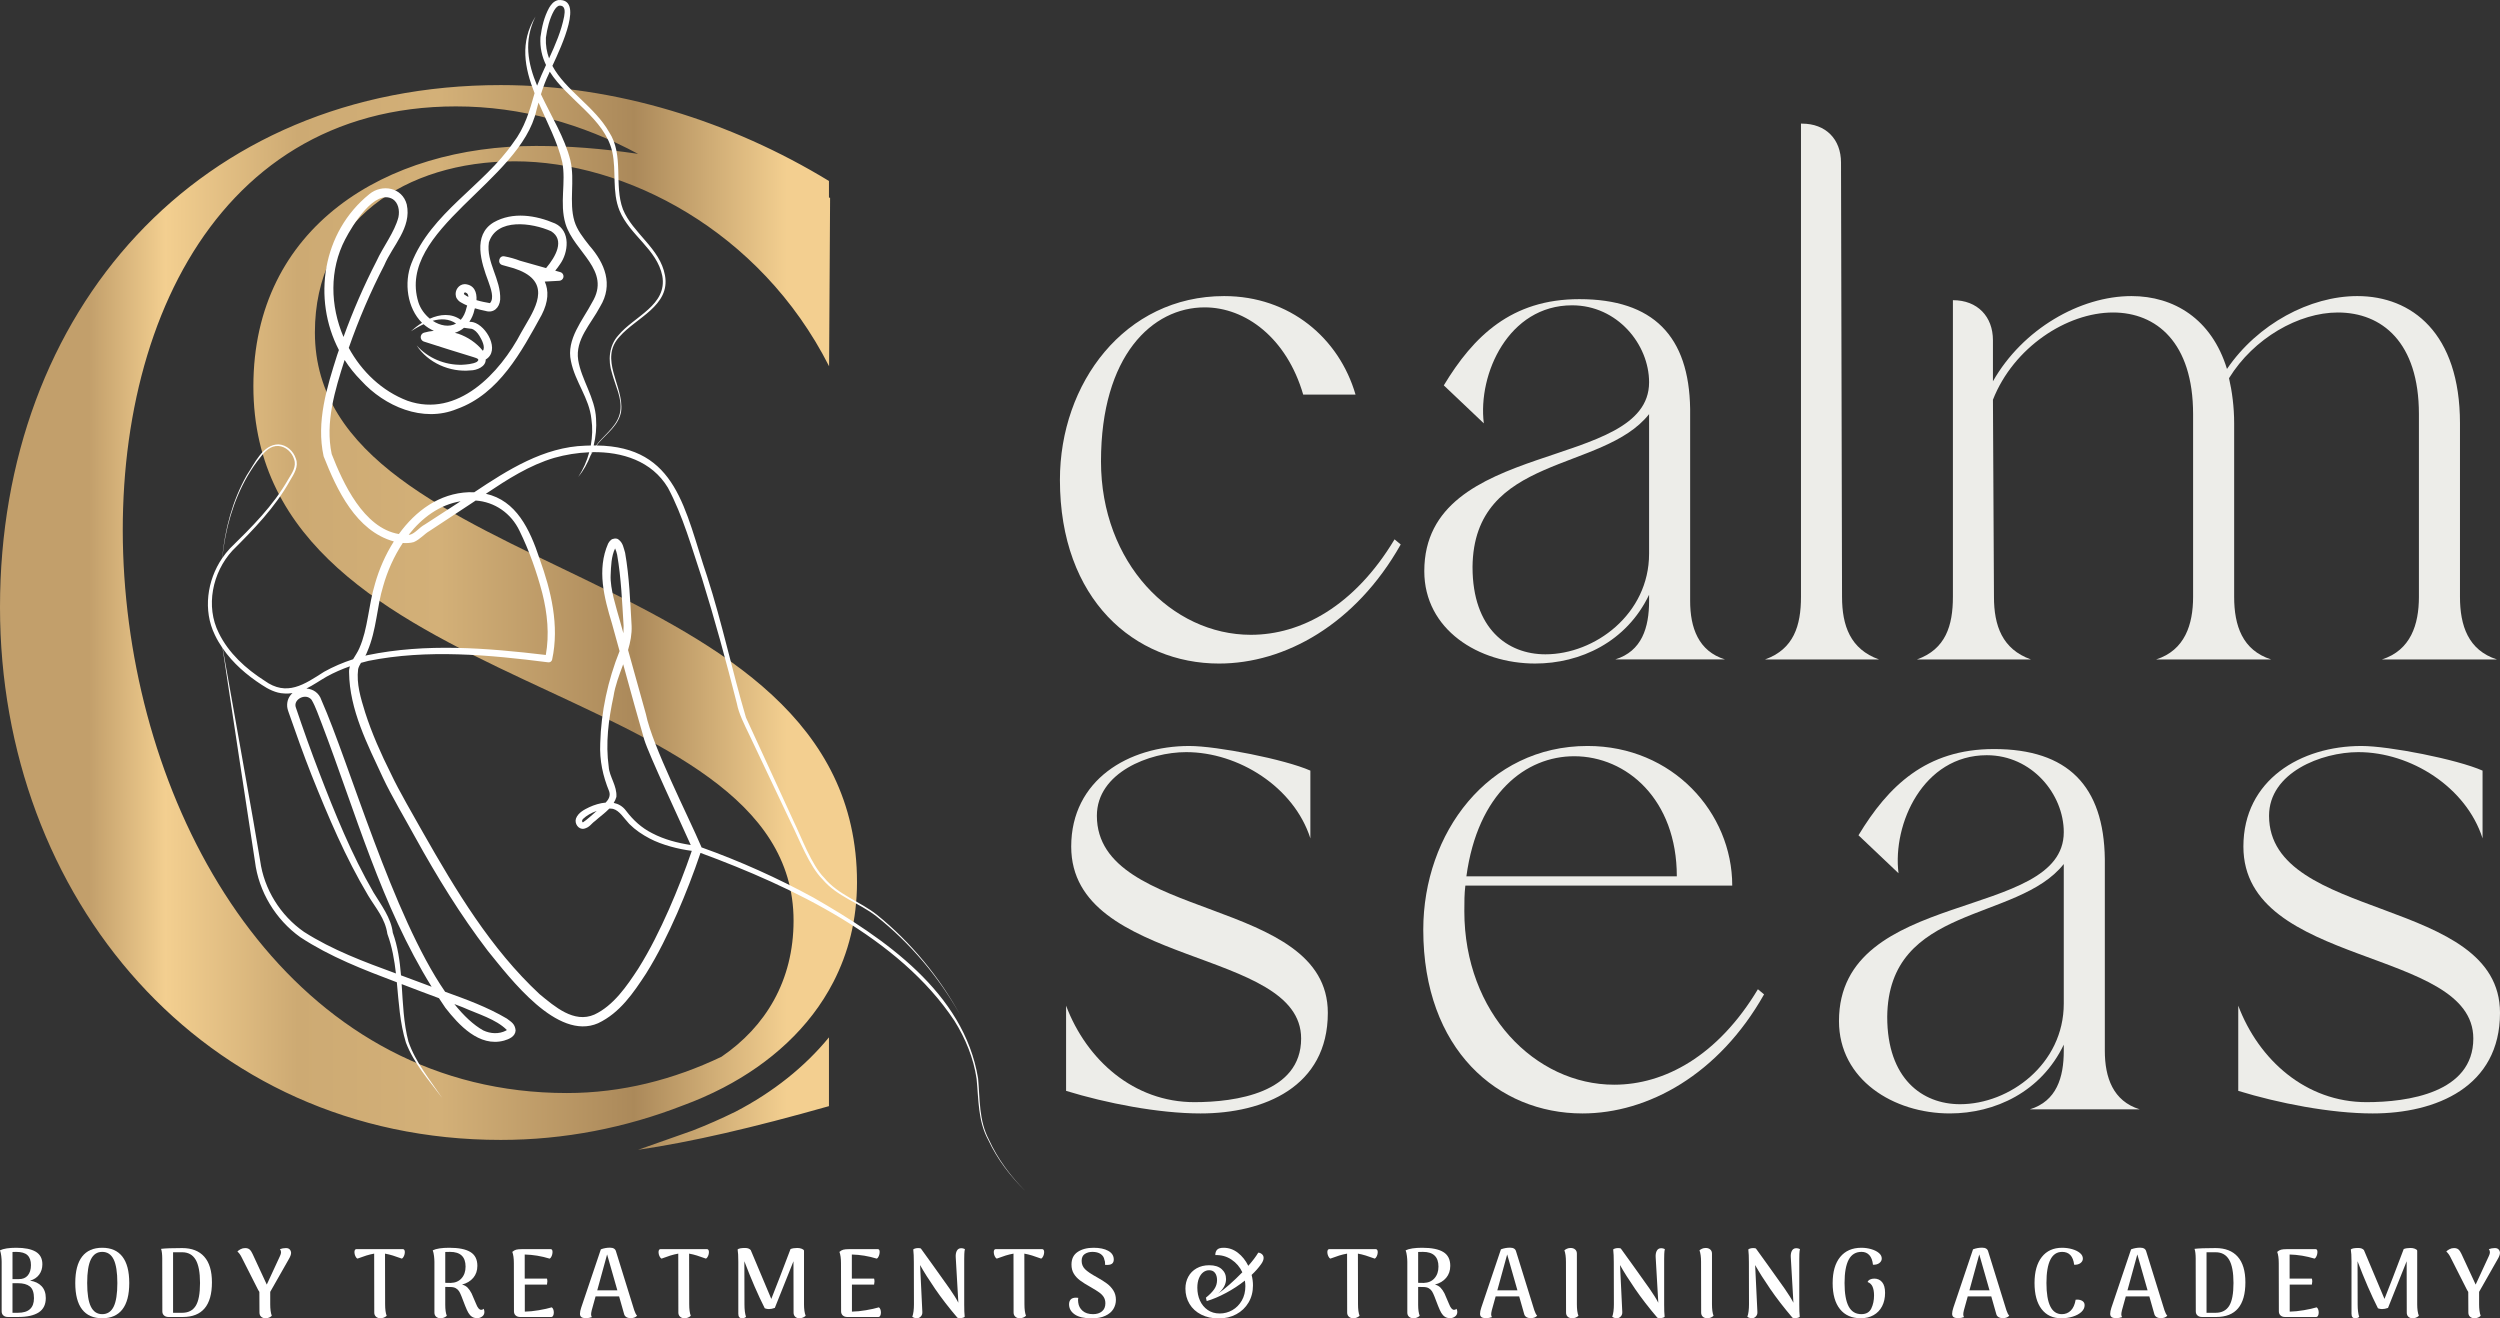 <?xml version="1.0" encoding="UTF-8"?>
<svg xmlns="http://www.w3.org/2000/svg" xmlns:xlink="http://www.w3.org/1999/xlink" id="Layer_2" viewBox="0 0 371.267 195.799">
  <rect x="0" y="0" width="371.267" height="195.799" fill="#333333" stroke="none"/>
  <defs>
    <linearGradient id="linear-gradient" x1="0" y1="91.697" x2="127.271" y2="91.697" gradientUnits="userSpaceOnUse">
      <stop offset=".104" stop-color="#c29f6b"></stop>
      <stop offset=".193" stop-color="#f3cf90"></stop>
      <stop offset=".347" stop-color="#cdaa73"></stop>
      <stop offset=".514" stop-color="#d3b078"></stop>
      <stop offset=".74" stop-color="#ab895a"></stop>
      <stop offset=".918" stop-color="#f3cf90"></stop>
    </linearGradient>
  </defs>
  <g id="Components">
    <g id="_165f8ffa-563f-41b9-8ef6-6ad1cdd54a7d_1">
      <path d="M6.177,191.007c.415.44.623,1.028.623,1.762,0,.967-.35,1.677-1.051,2.132-.701.454-1.724.681-3.066.681h-1.508c-.28,0-.505-.074-.674-.225-.168-.15-.254-.355-.254-.616v-7.336c0-.26-.02-.553-.058-.877-.039-.323-.102-.606-.189-.848.531-.252,1.334-.377,2.407-.377,1.276,0,2.242.196,2.9.586.657.392.986,1.013.986,1.863,0,.599-.16,1.114-.479,1.544-.319.43-.768.727-1.348.892.724.106,1.295.379,1.711.818ZM1.856,185.927v4.03h.928c.58.009,1.028-.172,1.342-.544.313-.372.471-.887.471-1.544,0-.647-.171-1.135-.515-1.464-.343-.328-.906-.492-1.688-.492-.271,0-.45.005-.537.015ZM5.045,192.798c0-.841-.203-1.423-.609-1.747s-.991-.485-1.754-.485h-.827v4.392h.812c1.585,0,2.377-.72,2.377-2.16Z" style="fill:#fff; stroke-width:0px;"></path>
      <path d="M12.193,194.458c-.676-.875-1.015-2.182-1.015-3.922s.339-3.047,1.015-3.922c.676-.875,1.672-1.312,2.986-1.312s2.313.436,2.994,1.312c.682.875,1.023,2.182,1.023,3.922s-.341,3.047-1.023,3.922c-.681.875-1.679,1.312-2.994,1.312s-2.31-.438-2.986-1.312ZM16.876,194.052c.367-.739.551-1.911.551-3.515,0-1.594-.184-2.764-.551-3.509-.368-.744-.934-1.116-1.697-1.116-.754,0-1.314.372-1.681,1.116-.367.745-.551,1.914-.551,3.509s.184,2.764.551,3.509c.367.744.928,1.116,1.681,1.116.763,0,1.329-.369,1.697-1.109Z" style="fill:#fff; stroke-width:0px;"></path>
      <path d="M24.363,195.357c-.169-.15-.254-.349-.254-.601l-.015-7.351v-.514c0-.286-.015-.554-.043-.805-.029-.251-.072-.458-.131-.623.6-.076,1.643-.116,3.132-.116,1.43,0,2.525.428,3.284,1.283.758.855,1.138,2.124,1.138,3.805,0,3.431-1.445,5.147-4.335,5.147h-2.102c-.281,0-.505-.074-.674-.225ZM27.052,194.958c.908,0,1.578-.341,2.008-1.022.43-.681.645-1.815.645-3.4,0-1.575-.217-2.731-.653-3.465-.434-.735-1.102-1.102-2.001-1.102h-1.349v8.989h1.349Z" style="fill:#fff; stroke-width:0px;"></path>
      <path d="M40.13,191.856v1.826c0,.725.077,1.301.232,1.726-.087.087-.21.169-.37.247s-.341.117-.544.117c-.27,0-.49-.075-.66-.225-.168-.15-.254-.355-.254-.617l-.015-3.073c-.048-.068-.096-.145-.145-.232-.048-.087-.082-.15-.101-.189l-2.393-4.726c-.164-.338-.372-.623-.623-.855.106-.116.262-.229.471-.341.207-.111.433-.166.674-.166.29,0,.515.072.674.217.159.145.306.368.441.667l2.102,4.537,1.957-4.233c.107-.212.16-.406.16-.58,0-.155-.053-.304-.16-.449.28-.107.58-.16.898-.16.242,0,.426.068.551.203.126.136.194.304.204.508,0,.252-.126.584-.377,1l-2.726,4.799Z" style="fill:#fff; stroke-width:0px;"></path>
      <path d="M60.049,185.629c.048.082.072.191.072.326,0,.194-.044.387-.13.58-.087.193-.194.319-.319.377-.503-.184-.947-.336-1.334-.457-.387-.12-.773-.214-1.16-.283l.015,7.51c0,.755.077,1.329.232,1.726-.271.242-.58.363-.928.363-.271,0-.491-.078-.66-.232-.169-.155-.255-.358-.255-.61l-.014-8.757c-.387.069-.776.163-1.168.283-.392.121-.829.273-1.312.457-.126-.058-.232-.184-.319-.377-.087-.194-.131-.387-.131-.58,0-.135.025-.244.072-.326.049-.082.117-.123.204-.123h6.929c.087,0,.155.041.204.123Z" style="fill:#fff; stroke-width:0px;"></path>
      <path d="M71.937,194.828c0,.299-.114.528-.341.688s-.461.24-.703.24c-.329,0-.597-.07-.804-.21-.208-.14-.385-.334-.529-.58-.145-.246-.304-.591-.479-1.036l-.536-1.392c-.125-.319-.244-.57-.355-.754-.111-.183-.27-.339-.479-.464-.207-.125-.485-.189-.833-.189l-.755-.014v2.652c0,.706.077,1.252.232,1.638-.27.242-.575.363-.913.363-.28,0-.505-.075-.674-.225-.168-.15-.254-.355-.254-.617v-7.524c0-.26-.02-.553-.058-.877-.039-.323-.102-.606-.189-.848.531-.252,1.349-.377,2.451-.377,1.401,0,2.448.209,3.139.63.691.42,1.036,1.104,1.036,2.051,0,.706-.203,1.3-.609,1.783s-.962.817-1.668,1c.339.087.614.239.827.457.212.217.41.505.594.862l.653,1.522c.125.319.249.549.369.689.121.14.249.215.385.225.155,0,.28-.054.377-.16.077.164.116.319.116.464ZM66.951,190.522c.676-.019,1.211-.251,1.602-.696.392-.444.587-1.02.587-1.726,0-1.459-.769-2.188-2.306-2.188-.357,0-.594.005-.711.015v4.58c.164.01.44.015.827.015Z" style="fill:#fff; stroke-width:0px;"></path>
      <path d="M82.165,194.451c.054.145.08.304.08.478,0,.184-.034.339-.102.464-.068.126-.164.189-.29.189h-4.611c-.27,0-.49-.074-.66-.225-.168-.15-.254-.355-.254-.616l-.015-7.147c0-.715-.077-1.276-.232-1.681.184-.164.375-.273.573-.327.199-.053.481-.079.849-.079h4.292c.173,0,.26.145.26.434,0,.194-.041.39-.123.587-.082.199-.186.327-.311.385-1.227-.377-2.459-.58-3.697-.609v3.58h3.305c.038.117.058.256.058.421,0,.117-.02.271-.058.464h-3.291v4.016c.628-.009,1.324-.079,2.088-.21.763-.13,1.401-.272,1.914-.427.096.058.171.159.224.304Z" style="fill:#fff; stroke-width:0px;"></path>
      <path d="M94.611,195.393c-.222.242-.536.363-.943.363-.261,0-.479-.054-.653-.16-.173-.107-.285-.261-.333-.464l-.74-2.61h-3.494l-.579,2.089c-.058.251-.087.444-.087.579,0,.174.038.309.116.406-.28.106-.57.16-.869.16-.309,0-.536-.051-.682-.153-.145-.101-.217-.268-.217-.5,0-.242.059-.536.174-.884l2.928-8.684c.435-.164.885-.247,1.349-.247.502,0,.802.183.898.551l2.711,8.742c.117.357.256.628.421.811ZM91.682,191.624l-1.523-5.335-1.464,5.335h2.987Z" style="fill:#fff; stroke-width:0px;"></path>
      <path d="M105.209,185.629c.048.082.072.191.072.326,0,.194-.044.387-.13.58-.087.193-.194.319-.319.377-.503-.184-.947-.336-1.334-.457-.387-.12-.773-.214-1.16-.283l.015,7.51c0,.755.077,1.329.232,1.726-.271.242-.58.363-.928.363-.271,0-.491-.078-.66-.232-.169-.155-.255-.358-.255-.61l-.014-8.757c-.387.069-.776.163-1.168.283-.392.121-.829.273-1.312.457-.126-.058-.232-.184-.319-.377-.087-.194-.131-.387-.131-.58,0-.135.025-.244.072-.326.049-.082.117-.123.204-.123h6.929c.087,0,.155.041.204.123Z" style="fill:#fff; stroke-width:0px;"></path>
      <path d="M119.649,195.408c-.271.242-.58.363-.928.363-.261,0-.472-.075-.631-.225s-.239-.355-.239-.617l-.015-7.625-2.769,6.929c-.329.117-.623.174-.885.174-.194,0-.396-.038-.609-.116-1.015-2.01-2.025-4.34-3.03-6.988l.015,6.393c0,.793.077,1.416.232,1.87-.155.135-.353.204-.595.204-.367,0-.55-.222-.55-.667v-7.727c0-.831-.034-1.441-.102-1.827.164-.145.531-.217,1.102-.217.193,0,.355.025.485.072.13.049.249.126.355.232,1.17,2.793,2.189,5.215,3.058,7.264.745-1.865,1.696-4.336,2.857-7.409.28-.106.614-.16,1-.16.241,0,.461.039.66.117.198.077.311.169.341.275v7.959c0,.725.082,1.301.247,1.726Z" style="fill:#fff; stroke-width:0px;"></path>
      <path d="M130.746,194.451c.054.145.08.304.08.478,0,.184-.034.339-.102.464-.068.126-.164.189-.29.189h-4.611c-.27,0-.49-.074-.66-.225-.168-.15-.254-.355-.254-.616l-.015-7.147c0-.715-.077-1.276-.232-1.681.184-.164.375-.273.573-.327.199-.053.481-.079.849-.079h4.292c.173,0,.26.145.26.434,0,.194-.041.39-.123.587-.082.199-.186.327-.311.385-1.227-.377-2.459-.58-3.697-.609v3.58h3.305c.038.117.058.256.058.421,0,.117-.02.271-.058.464h-3.291v4.016c.628-.009,1.324-.079,2.088-.21.763-.13,1.401-.272,1.914-.427.096.058.171.159.224.304Z" style="fill:#fff; stroke-width:0px;"></path>
      <path d="M135.48,195.553c.164-.444.247-1.068.247-1.87l-.015-6.248c0-.763-.028-1.392-.087-1.885.059-.058.158-.106.297-.145.14-.038.283-.058.428-.058.222,0,.362.029.421.087.551.773,1.125,1.571,1.724,2.392,1.102,1.527,1.946,2.711,2.53,3.552.585.841,1.018,1.537,1.298,2.088l-.392-6.784c-.02-.357.029-.655.145-.892.117-.237.295-.375.536-.413.242-.029.469.014.682.13-.049.194-.078.433-.087.717-.01.286-.015.539-.015.761v6.741c0,.367.005.706.015,1.015.009.309.028.579.058.811-.049.059-.143.107-.283.146-.14.038-.283.058-.428.058-.155,0-.28-.025-.377-.072-1.276-1.498-2.377-2.923-3.305-4.277s-1.673-2.532-2.233-3.538l.334,6.96c.02.27-.056.495-.225.674-.168.178-.364.268-.586.268-.242,0-.47-.072-.682-.218Z" style="fill:#fff; stroke-width:0px;"></path>
      <path d="M154.993,185.629c.048.082.072.191.072.326,0,.194-.044.387-.13.58-.087.193-.194.319-.319.377-.503-.184-.947-.336-1.334-.457-.387-.12-.773-.214-1.16-.283l.015,7.51c0,.755.077,1.329.232,1.726-.271.242-.58.363-.928.363-.271,0-.491-.078-.66-.232-.169-.155-.255-.358-.255-.61l-.014-8.757c-.387.069-.776.163-1.168.283-.392.121-.829.273-1.312.457-.126-.058-.232-.184-.319-.377-.087-.194-.131-.387-.131-.58,0-.135.025-.244.072-.326.049-.082.117-.123.204-.123h6.929c.087,0,.155.041.204.123Z" style="fill:#fff; stroke-width:0px;"></path>
      <path d="M159.611,195.205c-.566-.387-.849-.89-.849-1.508,0-.299.082-.538.247-.717s.425-.268.783-.268c.058,0,.174.01.347.029-.028.096-.043.207-.043.333,0,.069.01.189.029.363.058.492.275.903.652,1.232.377.329.894.492,1.551.492.541,0,.981-.137,1.319-.413.339-.275.508-.674.508-1.196,0-.347-.078-.65-.232-.906-.155-.255-.38-.49-.674-.703-.296-.212-.704-.469-1.225-.768-.696-.387-1.239-.727-1.631-1.022-.392-.296-.702-.631-.928-1.008-.228-.377-.342-.826-.342-1.349,0-.841.307-1.466.921-1.877s1.4-.616,2.356-.616c.908,0,1.636.152,2.183.456.545.304.819.732.819,1.283,0,.503-.271.768-.812.798-.039.01-.097.015-.174.015s-.183-.01-.319-.029c.01-.048.015-.111.015-.189,0-.222-.034-.405-.102-.55-.058-.358-.241-.643-.55-.855-.31-.213-.72-.319-1.233-.319-.434,0-.809.104-1.124.311-.314.208-.471.549-.471,1.023,0,.482.166.894.5,1.232.334.338.926.739,1.776,1.203.589.329,1.079.638,1.471.928s.713.636.964,1.036c.252.401.377.863.377,1.385,0,.503-.128.962-.384,1.377-.256.416-.655.75-1.196,1-.541.252-1.214.377-2.015.377-1.112,0-1.951-.193-2.515-.579Z" style="fill:#fff; stroke-width:0px;"></path>
      <path d="M187.388,186.238c.178.14.268.331.268.573,0,.271-.121.576-.363.913-.396.561-.87,1.097-1.42,1.61.135.522.203,1.038.203,1.551,0,.956-.22,1.807-.66,2.551-.44.744-1.046,1.324-1.819,1.739-.773.416-1.643.623-2.609.623-.987,0-1.854-.191-2.602-.573-.75-.382-1.327-.908-1.733-1.581-.405-.671-.609-1.432-.609-2.283,0-.647.143-1.234.428-1.761.285-.527.696-.943,1.232-1.247.537-.304,1.163-.457,1.878-.457.802,0,1.418.194,1.848.58.431.387.646.879.646,1.479,0,.773-.396,1.492-1.189,2.16.483-.329,1.048-.778,1.696-1.349.648-.57,1.285-1.179,1.913-1.826-.367-.783-.905-1.411-1.616-1.885-.711-.474-1.51-.696-2.4-.666,0-.348.092-.617.276-.805.183-.188.502-.282.956-.282.773,0,1.479.246,2.117.739s1.155,1.14,1.551,1.943c.647-.734,1.14-1.387,1.479-1.957.174,0,.35.07.529.21ZM184.872,190.174c-.86.686-1.797,1.3-2.812,1.841s-1.967.943-2.856,1.203l-.117-.507c.541-.434.952-.853,1.232-1.254s.421-.853.421-1.355c0-.435-.1-.788-.297-1.059-.198-.27-.49-.405-.877-.405-.319,0-.612.101-.877.304-.266.203-.479.5-.638.892s-.239.857-.239,1.399c0,.696.13,1.334.391,1.913.261.58.643,1.044,1.146,1.392.502.348,1.096.523,1.783.523.676,0,1.305-.167,1.884-.5.58-.334,1.046-.807,1.4-1.421.352-.614.529-1.326.529-2.139,0-.242-.025-.517-.073-.826Z" style="fill:#fff; stroke-width:0px;"></path>
      <path d="M204.531,185.629c.048.082.072.191.072.326,0,.194-.044.387-.13.58-.087.193-.194.319-.319.377-.503-.184-.947-.336-1.334-.457-.387-.12-.773-.214-1.16-.283l.015,7.51c0,.755.077,1.329.232,1.726-.271.242-.58.363-.928.363-.271,0-.491-.078-.66-.232-.169-.155-.255-.358-.255-.61l-.014-8.757c-.387.069-.776.163-1.168.283-.392.121-.829.273-1.312.457-.126-.058-.232-.184-.319-.377-.087-.194-.131-.387-.131-.58,0-.135.025-.244.072-.326.049-.082.117-.123.204-.123h6.929c.087,0,.155.041.204.123Z" style="fill:#fff; stroke-width:0px;"></path>
      <path d="M216.419,194.828c0,.299-.114.528-.341.688s-.461.24-.703.24c-.329,0-.597-.07-.804-.21-.208-.14-.385-.334-.529-.58-.145-.246-.304-.591-.479-1.036l-.536-1.392c-.125-.319-.244-.57-.355-.754-.111-.183-.27-.339-.479-.464-.207-.125-.485-.189-.833-.189l-.755-.014v2.652c0,.706.077,1.252.232,1.638-.27.242-.575.363-.913.363-.28,0-.505-.075-.674-.225-.168-.15-.254-.355-.254-.617v-7.524c0-.26-.02-.553-.058-.877-.039-.323-.102-.606-.189-.848.531-.252,1.349-.377,2.451-.377,1.401,0,2.448.209,3.139.63.691.42,1.036,1.104,1.036,2.051,0,.706-.203,1.3-.609,1.783-.406.483-.962.817-1.668,1.0.339.087.614.239.827.457.212.217.41.505.594.862l.653,1.522c.125.319.249.549.369.689.121.14.249.215.385.225.155,0,.28-.054.377-.16.077.164.116.319.116.464ZM211.432,190.522c.676-.019,1.211-.251,1.602-.696.392-.444.587-1.02.587-1.726,0-1.459-.769-2.188-2.306-2.188-.357,0-.594.005-.711.015v4.58c.164.01.44.015.827.015Z" style="fill:#fff; stroke-width:0px;"></path>
      <path d="M228.278,195.393c-.222.242-.536.363-.943.363-.261,0-.479-.054-.653-.16-.173-.107-.285-.261-.333-.464l-.74-2.61h-3.494l-.579,2.089c-.058.251-.087.444-.087.579,0,.174.038.309.116.406-.28.106-.57.16-.869.16-.309,0-.536-.051-.682-.153-.145-.101-.217-.268-.217-.5,0-.242.059-.536.174-.884l2.928-8.684c.435-.164.885-.247,1.349-.247.502,0,.802.183.898.551l2.711,8.742c.117.357.256.628.421.811ZM225.349,191.624l-1.523-5.335-1.464,5.335h2.987Z" style="fill:#fff; stroke-width:0px;"></path>
      <path d="M232.823,195.546c-.168-.15-.254-.355-.254-.617l-.015-7.524c0-.734-.077-1.31-.232-1.724.097-.087.225-.167.385-.24s.341-.109.543-.109c.271,0,.493.075.667.225s.26.355.26.616v7.51c0,.755.077,1.329.232,1.726-.27.242-.579.363-.928.363-.27,0-.49-.075-.66-.225Z" style="fill:#fff; stroke-width:0px;"></path>
      <path d="M239.426,195.553c.164-.444.247-1.068.247-1.87l-.015-6.248c0-.763-.028-1.392-.087-1.885.059-.058.158-.106.297-.145.14-.038.283-.058.428-.058.222,0,.362.029.421.087.551.773,1.125,1.571,1.724,2.392,1.102,1.527,1.946,2.711,2.53,3.552.585.841,1.018,1.537,1.298,2.088l-.392-6.784c-.02-.357.029-.655.145-.892.117-.237.295-.375.536-.413.242-.029.469.014.682.13-.049.194-.078.433-.087.717-.01.286-.015.539-.015.761v6.741c0,.367.005.706.015,1.015.009.309.028.579.058.811-.049.059-.143.107-.283.146-.14.038-.283.058-.428.058-.155,0-.28-.025-.377-.072-1.276-1.498-2.377-2.923-3.305-4.277-.928-1.354-1.673-2.532-2.233-3.538l.334,6.96c.02.27-.056.495-.225.674-.168.178-.364.268-.586.268-.242,0-.47-.072-.682-.218Z" style="fill:#fff; stroke-width:0px;"></path>
      <path d="M252.887,195.546c-.168-.15-.254-.355-.254-.617l-.015-7.524c0-.734-.077-1.31-.232-1.724.097-.087.225-.167.385-.24s.341-.109.543-.109c.271,0,.493.075.667.225s.26.355.26.616v7.51c0,.755.077,1.329.232,1.726-.27.242-.579.363-.928.363-.27,0-.49-.075-.66-.225Z" style="fill:#fff; stroke-width:0px;"></path>
      <path d="M259.491,195.553c.164-.444.247-1.068.247-1.87l-.015-6.248c0-.763-.028-1.392-.087-1.885.059-.058.158-.106.297-.145.14-.038.283-.058.428-.058.222,0,.362.029.421.087.551.773,1.125,1.571,1.724,2.392,1.102,1.527,1.946,2.711,2.53,3.552.585.841,1.018,1.537,1.298,2.088l-.392-6.784c-.02-.357.029-.655.145-.892.117-.237.295-.375.536-.413.242-.029.469.014.682.13-.049.194-.078.433-.087.717-.01.286-.015.539-.015.761v6.741c0,.367.005.706.015,1.015.009.309.028.579.058.811-.049.059-.143.107-.283.146-.14.038-.283.058-.428.058-.155,0-.28-.025-.377-.072-1.276-1.498-2.377-2.923-3.305-4.277s-1.673-2.532-2.233-3.538l.334,6.96c.02.27-.056.495-.225.674-.168.178-.364.268-.586.268-.242,0-.47-.072-.682-.218Z" style="fill:#fff; stroke-width:0px;"></path>
      <path d="M273.248,194.415c-.725-.904-1.087-2.192-1.087-3.864s.372-2.965,1.117-3.879c.744-.913,1.792-1.369,3.146-1.369.502,0,.989.068,1.457.203s.848.324,1.138.566c.29.242.434.517.434.826,0,.261-.116.483-.347.666-.232.184-.551.271-.957.261-.068-.638-.249-1.117-.544-1.435-.295-.319-.679-.479-1.152-.479-.86,0-1.496.384-1.907,1.152-.411.768-.617,1.926-.617,3.473,0,1.556.204,2.716.609,3.479.406.763,1.034,1.145,1.885,1.145.715,0,1.208-.28,1.479-.841.27-.56.406-1.208.406-1.943,0-.512-.072-.94-.217-1.283-.146-.343-.392-.577-.74-.703.058-.164.179-.29.362-.377.184-.087.392-.131.623-.131.483,0,.873.174,1.168.523.295.347.442.879.442,1.594,0,.754-.148,1.416-.442,1.987-.295.57-.715,1.01-1.262,1.319-.546.308-1.181.464-1.907.464-1.334,0-2.363-.452-3.088-1.355Z" style="fill:#fff; stroke-width:0px;"></path>
      <path d="M298.387,195.393c-.222.242-.536.363-.943.363-.261,0-.479-.054-.653-.16-.173-.107-.285-.261-.333-.464l-.74-2.61h-3.494l-.579,2.089c-.058.251-.087.444-.087.579,0,.174.038.309.116.406-.28.106-.57.16-.869.16-.309,0-.536-.051-.682-.153-.145-.101-.217-.268-.217-.5,0-.242.059-.536.174-.884l2.928-8.684c.435-.164.885-.247,1.349-.247.502,0,.802.183.898.551l2.711,8.742c.117.357.256.628.421.811ZM295.459,191.624l-1.523-5.335-1.464,5.335h2.987Z" style="fill:#fff; stroke-width:0px;"></path>
      <path d="M303.186,194.407c-.696-.908-1.044-2.198-1.044-3.871,0-1.662.36-2.95,1.081-3.864.719-.913,1.722-1.369,3.008-1.369.523,0,1.02.068,1.494.203s.857.324,1.153.566c.295.242.442.522.442.841,0,.26-.117.48-.348.66s-.546.263-.943.254c-.155-1.276-.749-1.913-1.783-1.913-1.556,0-2.334,1.542-2.334,4.624s.763,4.624,2.291,4.624c.531,0,.976-.181,1.334-.543.357-.362.594-.896.71-1.602.049-.01.131-.015.247-.015.299,0,.556.07.768.21s.319.345.319.617c0,.377-.164.715-.492,1.015-.329.299-.759.528-1.291.688s-1.092.24-1.681.24c-1.257,0-2.232-.454-2.928-1.363Z" style="fill:#fff; stroke-width:0px;"></path>
      <path d="M321.859,195.393c-.222.242-.536.363-.943.363-.261,0-.479-.054-.653-.16-.173-.107-.285-.261-.333-.464l-.74-2.61h-3.494l-.579,2.089c-.058.251-.087.444-.087.579,0,.174.038.309.116.406-.28.106-.57.16-.869.16-.309,0-.536-.051-.682-.153-.145-.101-.217-.268-.217-.5,0-.242.059-.536.174-.884l2.928-8.684c.435-.164.885-.247,1.349-.247.502,0,.802.183.898.551l2.711,8.742c.117.357.256.628.421.811ZM318.93,191.624l-1.523-5.335-1.464,5.335h2.987Z" style="fill:#fff; stroke-width:0px;"></path>
      <path d="M326.345,195.357c-.169-.15-.254-.349-.254-.601l-.015-7.351v-.514c0-.286-.015-.554-.043-.805-.029-.251-.072-.458-.131-.623.6-.076,1.643-.116,3.132-.116,1.43,0,2.525.428,3.284,1.283.758.855,1.138,2.124,1.138,3.805,0,3.431-1.445,5.147-4.335,5.147h-2.102c-.281,0-.505-.074-.674-.225ZM329.035,194.958c.908,0,1.578-.341,2.008-1.022.43-.681.645-1.815.645-3.4,0-1.575-.217-2.731-.653-3.465-.434-.735-1.102-1.102-2.001-1.102h-1.349v8.989h1.349Z" style="fill:#fff; stroke-width:0px;"></path>
      <path d="M344.264,194.451c.054.145.08.304.08.478,0,.184-.034.339-.102.464-.068.126-.164.189-.29.189h-4.611c-.27,0-.49-.074-.66-.225-.168-.15-.254-.355-.254-.616l-.015-7.147c0-.715-.077-1.276-.232-1.681.184-.164.375-.273.573-.327.199-.053.481-.079.849-.079h4.292c.173,0,.26.145.26.434,0,.194-.041.39-.123.587-.082.199-.186.327-.311.385-1.227-.377-2.459-.58-3.697-.609v3.58h3.305c.038.117.058.256.058.421,0,.117-.02.271-.058.464h-3.291v4.016c.628-.009,1.324-.079,2.088-.21.763-.13,1.401-.272,1.914-.427.096.058.171.159.224.304Z" style="fill:#fff; stroke-width:0px;"></path>
      <path d="M359.219,195.408c-.271.242-.58.363-.928.363-.261,0-.472-.075-.631-.225s-.239-.355-.239-.617l-.015-7.625-2.769,6.929c-.329.117-.623.174-.885.174-.194,0-.396-.038-.609-.116-1.015-2.01-2.025-4.34-3.03-6.988l.015,6.393c0,.793.077,1.416.232,1.87-.155.135-.353.204-.595.204-.367,0-.55-.222-.55-.667v-7.727c0-.831-.034-1.441-.102-1.827.164-.145.531-.217,1.102-.217.193,0,.355.025.485.072.13.049.249.126.355.232,1.17,2.793,2.189,5.215,3.058,7.264.745-1.865,1.696-4.336,2.857-7.409.28-.106.614-.16,1-.16.241,0,.461.039.66.117.198.077.311.169.341.275v7.959c0,.725.082,1.301.247,1.726Z" style="fill:#fff; stroke-width:0px;"></path>
      <path d="M368.164,191.856v1.826c0,.725.077,1.301.232,1.726-.087.087-.21.169-.37.247s-.341.117-.544.117c-.27,0-.49-.075-.66-.225-.168-.15-.254-.355-.254-.617l-.015-3.073c-.048-.068-.096-.145-.145-.232-.048-.087-.082-.15-.101-.189l-2.393-4.726c-.164-.338-.372-.623-.623-.855.106-.116.262-.229.471-.341.207-.111.433-.166.674-.166.29,0,.515.072.674.217.159.145.306.368.441.667l2.102,4.537,1.957-4.233c.107-.212.16-.406.16-.58,0-.155-.053-.304-.16-.449.28-.107.58-.16.898-.16.242,0,.426.068.551.203.126.136.194.304.204.508,0,.252-.126.584-.377,1l-2.726,4.799Z" style="fill:#fff; stroke-width:0px;"></path>
      <path d="M181.034,98.541c-12.5,0-23.628-9.45-23.628-27.285,0-14.329,9.604-27.286,24.39-27.286,9.756,0,17.073,6.25,19.512,14.634h-7.773c-2.439-8.384-8.537-12.957-14.634-12.957-7.774,0-15.396,7.164-15.396,22.865,0,15.091,10.519,25.762,22.256,25.762,7.469,0,15.396-4.269,21.341-14.177l.915.762c-6.708,11.891-17.226,17.683-26.981,17.683Z" style="fill:#edede9; stroke-width:0px;"></path>
      <path d="M244.901,56.774c0-5.641-4.726-11.433-11.433-11.433-9.451,0-14.024,10.213-13.11,17.529l-5.944-5.64c4.42-7.317,10.06-12.805,20.121-12.805,10.976,0,16.311,5.487,16.463,16.311v28.506c0,3.963,1.22,7.469,5.184,8.688h-16.311c3.963-1.22,5.03-4.726,5.03-8.688v-.915c-3.353,7.012-10.214,10.213-16.921,10.213-8.384,0-16.463-5.03-16.463-13.719,0-19.816,33.384-14.786,33.384-28.048ZM218.681,84.213c0,9.146,5.183,12.957,10.823,12.957,7.317,0,15.396-5.945,15.396-14.94v-20.73c-6.86,8.688-26.067,5.944-26.22,22.713Z" style="fill:#edede9; stroke-width:0px;"></path>
      <path d="M273.556,88.632c0,4.269,1.219,7.774,5.487,9.299h-16.92c4.268-1.524,5.335-5.03,5.335-9.299V18.36h.152c3.506,0,5.793,2.286,5.793,5.793l.152,64.48Z" style="fill:#edede9; stroke-width:0px;"></path>
      <path d="M295.966,56.622c4.42-7.774,12.957-12.652,20.578-12.652,6.25,0,11.891,3.353,14.177,10.822,4.573-6.707,12.348-10.822,19.359-10.822,8.079,0,15.243,5.487,15.243,18.901v25.762c0,4.269,1.22,7.927,5.488,9.299h-17.073c4.269-1.372,5.488-5.183,5.488-9.299v-27.133c0-10.671-5.488-15.092-12.043-15.092-5.792,0-12.5,3.812-16.158,9.756.457,1.982.763,4.269.763,6.707v25.762c0,4.269,1.219,7.927,5.487,9.299h-17.072c4.268-1.372,5.487-5.183,5.487-9.299v-27.133c0-10.671-5.487-15.092-11.89-15.092-6.86,0-14.787,5.183-17.835,12.957l.152,29.268c0,4.269,1.219,7.774,5.487,9.299h-16.92c4.268-1.524,5.335-5.03,5.335-9.299v-44.054c3.658,0,5.945,2.439,5.945,5.945v6.098Z" style="fill:#edede9; stroke-width:0px;"></path>
      <path d="M177.375,163.677c6.097,0,15.852-1.371,15.852-9.45,0-13.567-34.145-10.519-34.145-28.506,0-9.908,8.537-14.938,17.53-14.938,4.116,0,14.177,1.981,17.987,3.658v10.06c-2.438-7.621-10.67-12.805-18.444-12.805-5.487,0-13.262,3.049-13.262,9.451,0,15.701,34.298,11.891,34.298,29.268,0,10.976-9.451,14.938-18.902,14.938-6.25,0-14.023-1.524-19.969-3.353v-12.651c3.049,8.078,10.06,14.328,19.055,14.328Z" style="fill:#edede9; stroke-width:0px;"></path>
      <path d="M234.994,165.353c-12.5,0-23.628-9.45-23.628-27.285,0-14.329,9.604-27.286,24.391-27.286,12.651,0,21.493,9.908,21.493,20.731h-39.634c-.152,1.219-.152,2.438-.152,3.811,0,15.091,10.519,25.762,22.256,25.762,7.47,0,15.396-4.269,21.341-14.177l.915.762c-6.707,11.891-17.226,17.683-26.981,17.683ZM249.019,130.141c0-11.433-7.47-17.835-15.244-17.835-7.164,0-14.329,5.487-16.006,17.835h31.25Z" style="fill:#edede9; stroke-width:0px;"></path>
      <path d="M306.485,123.587c0-5.641-4.726-11.433-11.433-11.433-9.451,0-14.024,10.213-13.109,17.529l-5.945-5.64c4.421-7.317,10.06-12.805,20.121-12.805,10.976,0,16.311,5.487,16.463,16.311v28.506c0,3.963,1.22,7.469,5.184,8.688h-16.311c3.963-1.22,5.03-4.726,5.03-8.688v-.915c-3.353,7.012-10.214,10.213-16.921,10.213-8.384,0-16.463-5.03-16.463-13.719,0-19.816,33.384-14.786,33.384-28.048ZM280.266,151.025c0,9.146,5.183,12.957,10.822,12.957,7.317,0,15.396-5.945,15.396-14.94v-20.73c-6.86,8.688-26.066,5.944-26.219,22.713Z" style="fill:#edede9; stroke-width:0px;"></path>
      <path d="M351.45,163.677c6.098,0,15.854-1.371,15.854-9.45,0-13.567-34.145-10.519-34.145-28.506,0-9.908,8.536-14.938,17.529-14.938,4.116,0,14.177,1.981,17.988,3.658v10.06c-2.439-7.621-10.671-12.805-18.445-12.805-5.487,0-13.262,3.049-13.262,9.451,0,15.701,34.298,11.891,34.298,29.268,0,10.976-9.451,14.938-18.901,14.938-6.25,0-14.024-1.524-19.97-3.353v-12.651c3.049,8.078,10.06,14.328,19.055,14.328Z" style="fill:#edede9; stroke-width:0px;"></path>
      <path d="M123.106,154.055v10.215c-11.348,3.214-20.376,5.312-28.355,6.487l8.105-2.859c2.101-.818,4.222-1.751,6.394-2.816,5.579-2.906,10.27-6.653,13.857-11.027ZM127.271,131.012c0,5.574-1.286,10.514-3.51,14.828-.879,1.705-1.905,3.311-3.059,4.818-2.308,3.014-5.127,5.633-8.299,7.851-1.586,1.109-3.26,2.118-5.003,3.026-.002.001-.003.002-.004.002-1.923,1.002-3.93,1.877-5.991,2.634-8.483,3.305-17.582,5.115-27.035,5.115C30.064,169.286,0,133.209,0,90.169,0,46.181,29.431,12.635,74.37,12.635c17.089,0,34.178,5.38,48.736,14.241v2.457c.057.016.111.031.169.047l-.15,25.011c-10.277-20.269-30.397-30.435-46.67-30.435s-29.69,8.85-29.69,25.408c0,37.113,80.506,33.687,80.506,81.648ZM107.136,156.942c6.548-4.46,10.714-11.298,10.714-20.219,0-36.542-80.221-32.545-80.221-79.364,0-23.695,19.698-35.685,41.966-35.685,4.826,0,9.753.378,15.155,1.173-8.223-4.41-17.315-7.046-27.026-7.046C-6.646,15.8,6.013,162.324,84.18,162.324c8.187,0,15.871-2.01,22.955-5.382 0-0.0 0-0.0 0-0.0 0-0.0 0-0.0 0-0Z" style="fill:url(#linear-gradient); stroke-width:0px;"></path>
      <path d="M146.881,169.273c-1.518-2.854-1.344-5.998-1.625-9.109-2.089-12.784-13.981-20.857-24.451-26.863-5.34-2.915-10.89-5.411-16.632-7.463-.008-.023-.007-.048-.017-.07-1.936-4.562-7.266-14.953-8.235-19.722-.639-2.309-1.72-6.176-2.651-9.515.347-1.175.58-2.365.529-3.591-.214-3.659-.333-7.226-.965-10.844-.234-.725-.294-1.464-.986-1.977-.257-.241-.9-.156-1.119.077-.232.194-.319.365-.421.533-1.688,3.856-.593,8.03.566,11.845,0,0,.608,2.201,1.137,4.119-1.734,4.338-2.751,9.007-2.872,13.697-.117,2.563.4,4.869,1.322,7.12.234.688-.075,1.21-.511,1.679-.844.072-1.701.341-2.442.684-.716.347-1.62.783-1.965,1.665-.266.747.35,1.679,1.178,1.536.864-.206,1.045-.729,1.665-1.163.672-.609,1.464-1.161,2.105-1.833.19.001.374.014.549.043.952.261,1.559,1.317,2.416,2.243.904.904,1.93,1.585,3.025,2.16,1.854.978,4.34,1.591,6.254,1.833-1.006,2.944-2.15,5.867-3.405,8.722-1.339,3.02-2.801,5.992-4.545,8.768-1.699,2.601-3.682,5.502-6.517,6.825-3.035,1.325-5.879-1.182-8.132-3.029-7.248-6.739-12.46-15.44-17.318-24.003-1.424-2.548-3.539-6.129-4.761-8.736-1.479-2.959-2.828-5.977-3.83-9.101-.658-2.135-1.316-4.245-1.043-6.44.081-.329.243-.631.423-.927.367-.102.734-.206,1.105-.292,8.733-1.753,17.91-.903,26.702.215.267.037.525-.138.582-.406,1.096-5.077-.151-10.209-1.861-14.962-1.464-4.442-3.486-8.662-7.98-9.665,3.22-2.15,6.463-4.242,10.184-5.341,1.626-.459,3.393-.75,5.167-.82-.348,1.287-.888,2.53-1.628,3.661.772-.946,1.376-2.023,1.818-3.171.092-.171.187-.34.283-.508,4.422-.071,8.828,1.319,11.207,5.276,2.231,4.172,3.548,8.944,5.055,13.45,1.917,6.145,3.606,12.366,5.191,18.609.28,1.497,1.125,3.147,1.796,4.543,1.377,2.91,4.771,10.059,6.213,13.11,1.255,2.493,2.736,6.481,4.715,8.458,2.135,2.538,5.412,3.484,7.964,5.461,5.034,3.978,9.288,9.031,12.444,14.618-3.103-5.642-7.295-10.739-12.307-14.798-2.511-2.004-5.763-2.975-7.85-5.51-1.886-1.895-3.418-6.097-4.556-8.421-1.904-4.138-5.178-11.27-7.069-15.379-2.047-6.922-3.536-14.036-5.759-20.932-3.368-9.906-4.427-19.318-16.408-19.474.086-.119.168-.239.261-.353,1.253-1.448,3.044-2.682,3.367-4.72.46-3.749-3.384-7.761-.205-11.117,2.408-2.769,7.54-4.572,6.717-9.07-.728-4.04-4.777-6.227-6.247-9.819-1.359-3.623.199-8.048-2.059-11.478-2.12-3.745-6.474-6.197-8.417-9.819,1.429-3.078,4.685-10.071.855-9.771-.714.169-1.065.704-1.338,1.142-.75,1.372-1.08,2.824-1.29,4.369-.091,1.561.239,2.911.828,4.132-.467,1.013-.921,2.031-1.324,3.065-1.375-3.291-2.026-6.654-.233-10.272-2.368,3.833-1.624,7.632-.144,11.392-.735,2.625-1.477,5.168-3.169,7.357-4.415,6.403-12.207,10.416-15.127,17.934-1.12,2.863-.61,6.638,1.582,8.809-.606.379-1.165.815-1.647,1.253.57-.361,1.21-.733,1.879-1.044.445.398.954.729,1.525.982-.49.049-.978.13-1.456.272-.21.064-.386.226-.459.45-.118.365.082.756.446.875,2.346.77,4.957,1.571,7.331,2.301.585.189,1.047.321.499.727-.576.305-1.541.385-2.245.419-2.498.039-4.965-.973-6.668-2.874,1.657,2.572,4.948,4.018,7.999,3.705.905.001,2.293-.548,2.252-1.616,2.2-1.302.132-5.032-1.849-5.538-.221-.053-.409-.062-.582-.061.356-.526.624-1.125.756-1.777.027-.071.047-.153.072-.229.519.155,1.045.284,1.571.388,1.199.373,2.079-.468,2.183-1.67.14-3.034-2.115-5.543-1.674-8.5,1.149-3.675,6.405-2.928,9.239-1.663,2.066,1.294.703,3.753-.749,5.474l-3.898-1.103c-.699-.271-1.454-.487-2.251-.636-.84-.208-1.166,1.067-.339,1.289l1.699.477c.592.194,1.159.42,1.673.713,3.919,2.232.941,6.087-.572,8.818-3.171,6.063-9.455,12.747-16.89,10.146-3.795-1.441-6.81-4.342-8.725-7.854,1.468-4.207,3.223-8.314,5.271-12.271,1.228-2.918,4.096-5.564,3.342-9.031-.668-2.538-3.668-3.089-5.558-1.529-7.009,5.663-8.47,15.551-4.519,23.149-.081.24-.172.476-.251.717-1.527,4.817-3.145,9.94-2.018,15.066,1.969,5.005,4.822,11.087,10.425,12.644-1.245,1.968-2.186,4.133-2.784,6.248-1.003,3.276-1.048,6.705-2.332,9.598-.244.581-.617,1.105-.934,1.647-1.49.485-2.942,1.098-4.309,1.865-2.923,1.868-5.533,3.723-8.848,1.318-2.772-1.768-5.335-4.097-6.784-7.074-1.997-3.95-.964-9,2.018-12.24,3.151-3.153,6.37-6.443,8.565-10.413.574-.962,1.315-2.076.859-3.252-.356-1.115-1.37-2.042-2.574-2.114-2.35.005-3.568,2.88-4.714,4.572-2.137,3.776-3.26,8.044-3.658,12.335-2.242,3.301-2.863,7.747-1.085,11.389.327.693.716,1.343,1.142,1.967.915,6.035,4.179,27.62,4.816,31.685.546,4.461,3.065,8.624,6.727,11.239,4.44,2.92,9.398,4.831,14.34,6.697.288,3.004.449,6.028,1.345,8.944,1.176,3.11,3.438,5.621,5.396,8.242-1.81-2.696-3.953-5.277-5.016-8.371-.728-2.772-.818-5.667-1.01-8.545.996.376,1.99.752,2.978,1.135.855.319,1.71.637,2.563.958.316.477.625.957.953,1.428,1.975,2.53,5.024,5.887,8.724,4.868.717-.21,1.66-.589,1.706-1.516-.097-1.016-.701-1.278-1.304-1.755-2.947-1.737-6.04-2.849-9.166-3.982-7.8-11.3-14.206-33.912-18.363-43.299-.365-1.121-1.28-1.662-2.235-1.73,1.041-.516,2.021-1.205,3.016-1.774,1.101-.607,2.255-1.107,3.438-1.526-.084.285-.134.583-.118.907.069,5.578,2.747,10.707,5.027,15.635,1.24,2.65,3.352,6.207,4.773,8.806,3.226,5.85,6.729,11.571,10.795,16.893,3.342,4.104,10.316,13.419,16.382,10.763,3.257-1.537,5.246-4.512,7.128-7.378,1.791-2.867,3.268-5.889,4.619-8.954,1.283-2.94,2.435-5.917,3.465-8.964,13.616,5.018,29.527,12.586,37.699,24.921,1.645,2.62,2.85,5.543,3.299,8.614.315,3.073.188,6.299,1.746,9.125,1.333,2.833,3.26,5.351,5.475,7.538-2.188-2.214-4.081-4.752-5.372-7.586ZM36.795,70.643c.569-.965,1.19-1.902,1.9-2.768.638-.863,1.522-1.719,2.659-1.641,1.078.072,2.008.939,2.316,1.955.399,1.118-.312,2.075-.866,3-2.261,3.959-5.415,7.085-8.651,10.256-.421.447-.803.93-1.149,1.439.451-4.281,1.625-8.52,3.791-12.241ZM68.752,149.601c2.219.991,4.906,1.746,6.52,3.361-.027.025-.067.059-.138.096-1.034.53-2.281.48-3.37-.036-1.468-.823-2.898-2.18-4.289-3.912.425.164.854.324,1.277.491ZM46.273,103.927c.633,1.076,1.042,2.396,1.525,3.585,5.013,13.126,8.828,27.009,16.303,39.03-.351-.131-.702-.261-1.052-.397-1.157-.444-2.325-.872-3.495-1.3-.181-2.154-.483-4.287-1.223-6.338-.25-2.179-1.726-4.108-2.864-5.973-3.264-5.656-5.732-11.738-8.071-17.832-1.19-3.082-2.39-6.457-3.451-9.606-.413-1.079,1.005-1.959,1.916-1.5.159.077.297.188.412.332ZM42.757,105.463l.135.404c1.046,3.018,2.223,6.307,3.39,9.265,2.444,6.107,5.019,12.203,8.398,17.872,1.138,1.884,2.513,3.385,2.849,5.694.704,1.915,1.042,3.884,1.27,5.87-4.715-1.725-9.44-3.484-13.651-6.176-3.497-2.426-5.935-6.331-6.513-10.566-.684-4.324-4.472-25.323-5.56-31.538,1.511,2.196,3.576,3.98,5.808,5.424.916.611,2.079,1.229,3.282,1.269.443.044.864.011,1.275-.052-.523.463-.859,1.141-.792,2.012.019.18.057.356.109.522ZM87.787,67.4c.03-.083.059-.166.088-.249.016-0.0.032-.002.049-.002-.046.083-.091.167-.136.251ZM81.07,5.596c.185-1.341.533-2.82,1.203-4.013.218-.377.522-.706.789-.743.913-.047.847.856.72,1.588-.419,2.174-1.308,4.213-2.241,6.244-.343-.933-.525-1.944-.471-3.075ZM81.531,10.9c.029-.072.068-.161.11-.256,2.626,4.186,8.155,6.929,9.287,11.908.632,2.874-.077,5.887,1.078,8.731,1.526,3.663,5.554,5.725,6.35,9.687.78,4.36-4.199,6.007-6.522,8.822-1.394,1.516-1.571,3.738-.948,5.625.485,1.859,1.516,3.685,1.227,5.646-.295,2.006-2.059,3.243-3.286,4.699-.101.128-.191.262-.284.395-.127-.001-.248-.008-.377-.007.32-1.298.449-2.651.351-3.996-.134-3.076-2.185-5.782-2.652-8.694-.463-3.06,1.89-5.328,3.26-7.928,2.003-3.285.681-6.458-1.584-9.047-.941-1.192-1.848-2.345-2.239-3.655-.832-2.849.108-6.017-.593-9.012-.821-3.345-2.845-6.558-4.372-9.82.323-1.047.69-2.066,1.195-3.095ZM64.257,47.639c1.204-.337,2.425-.329,3.474.413-1.033.566-2.349.33-3.474-.413ZM70.036,48.831c.458.131.851.544,1.161,1.045.367.602.915,1.672.513,2.218-.955-1.178-2.247-2.046-3.656-2.533-.164-.058-.337-.088-.505-.136.503-.155.959-.407,1.357-.744.398.078.814.092,1.131.15ZM51.271,35.529c1.054-2.035,4.394-7.556,7.072-5.946.782.52,1.048,1.633.824,2.688-.573,2.21-2.282,4.376-3.258,6.52-1.873,3.64-3.503,7.403-4.896,11.252-1.968-4.605-2.124-9.98.257-14.514ZM49.26,67.436c-.987-4.692.48-9.479,1.917-13.979.697,1.085,1.512,2.112,2.45,3.054,3.48,3.831,9.179,6.317,14.242,4.22,6.261-2.252,9.568-8.508,12.571-13.966,1.017-1.97,1.062-3.619.462-4.949l2.16-.119c.272-.016.519-.202.597-.479.098-.349-.106-.712-.455-.81l-.75-.212c.242-.303.485-.604.7-.941,1.27-1.732,1.625-4.973-.721-6.069-2.863-1.228-6.282-1.779-9.117-.167-3.186,1.906-1.831,6.016-.797,8.762.364,1.039.921,2.515.241,3.236-.614-.103-1.32-.24-1.998-.444.07-1.133-.297-2.265-1.717-2.38-.924.006-1.555.939-1.338,1.807.086.429.512.802.757.916.297.173.603.323.915.456-.028.098-.057.196-.089.293-.177.802-.483,1.395-.863,1.826-1.426-1.013-3.084-.837-4.595-.168-.763-.623-1.396-1.476-1.706-2.462-3.262-10.738,15.196-17.898,17.538-28.48.103-.391.205-.769.309-1.146,1.288,2.968,2.853,5.911,3.523,8.827.596,2.991-.434,6.088.482,9.165,1.29,4.239,6.857,6.896,3.958,11.68-1.367,2.615-3.876,5.467-3.147,8.723.62,3.106,2.721,5.476,3.037,8.596.194,1.299.149,2.631-.091,3.934-.267.006-.531.01-.808.025-6.173.189-11.519,3.602-16.505,6.923-.261-.009-.519-.021-.794-.012-4.388.164-7.901,2.769-10.395,6.213-5.247-.888-8.306-7.612-9.972-11.875ZM69.564,44.1c-.239-.122-.467-.255-.664-.409-.033-.081.064-.281.161-.27.045-.019.152.078.263.118.149.102.222.303.24.561ZM68.402,74.442c-1.599,1.038-4.248,2.752-5.288,3.435-.892.478-1.425,1.317-2.24,1.536-.06.004-.117-.005-.176-.002,1.978-2.52,4.568-4.448,7.705-4.969ZM54.542,96.775c1.408-3.258,1.411-6.682,2.371-9.769.608-2.159,1.588-4.389,2.903-6.369.55.036,1.108.019,1.636-.132.951-.414,1.583-1.226,2.322-1.641,1.241-.814,4.784-3.163,6.052-3.988.273-.179.545-.362.818-.543,2.824.202,5.272,1.886,6.517,4.521,1.419,2.895,2.551,6.095,3.373,9.232.765,3.012,1.064,6.156.523,9.182-8.795-1.04-17.782-1.776-26.542.04-.086.02-.17.048-.256.069.11-.194.212-.392.282-.601ZM90.687,85.406c.054-1.322.09-2.786.659-3.961.122.273.252.644.306.946.595,3.417.738,7.083.958,10.553 0.0.368-.011.737-.032,1.103-.186-.669-.357-1.288-.504-1.818-.538-1.946-1.489-4.79-1.387-6.822ZM86.584,122.116c-.058.07-.29-.208.013-.513.504-.485,1.238-.903,2.022-1.179-.666.58-1.373,1.249-2.035,1.692ZM92.958,120.385c-.489-.658-1.125-1.007-1.818-1.148.165-.272.307-.56.398-.885.124-1.623-1.056-3.049-1.135-4.456-.492-3.495-.037-7.036.708-10.479.245-1.623.858-3.194,1.438-4.767.138.501.229.831.229.831.653,2.432,2.222,8.033,2.904,10.383.71,2.273,5.295,12.01,6.899,15.625-1.985-.308-3.94-.818-5.702-1.738-1.625-.818-2.826-1.929-3.922-3.367Z" style="fill:#fff; stroke-width:0px;"></path>
    </g>
  </g>
</svg>

